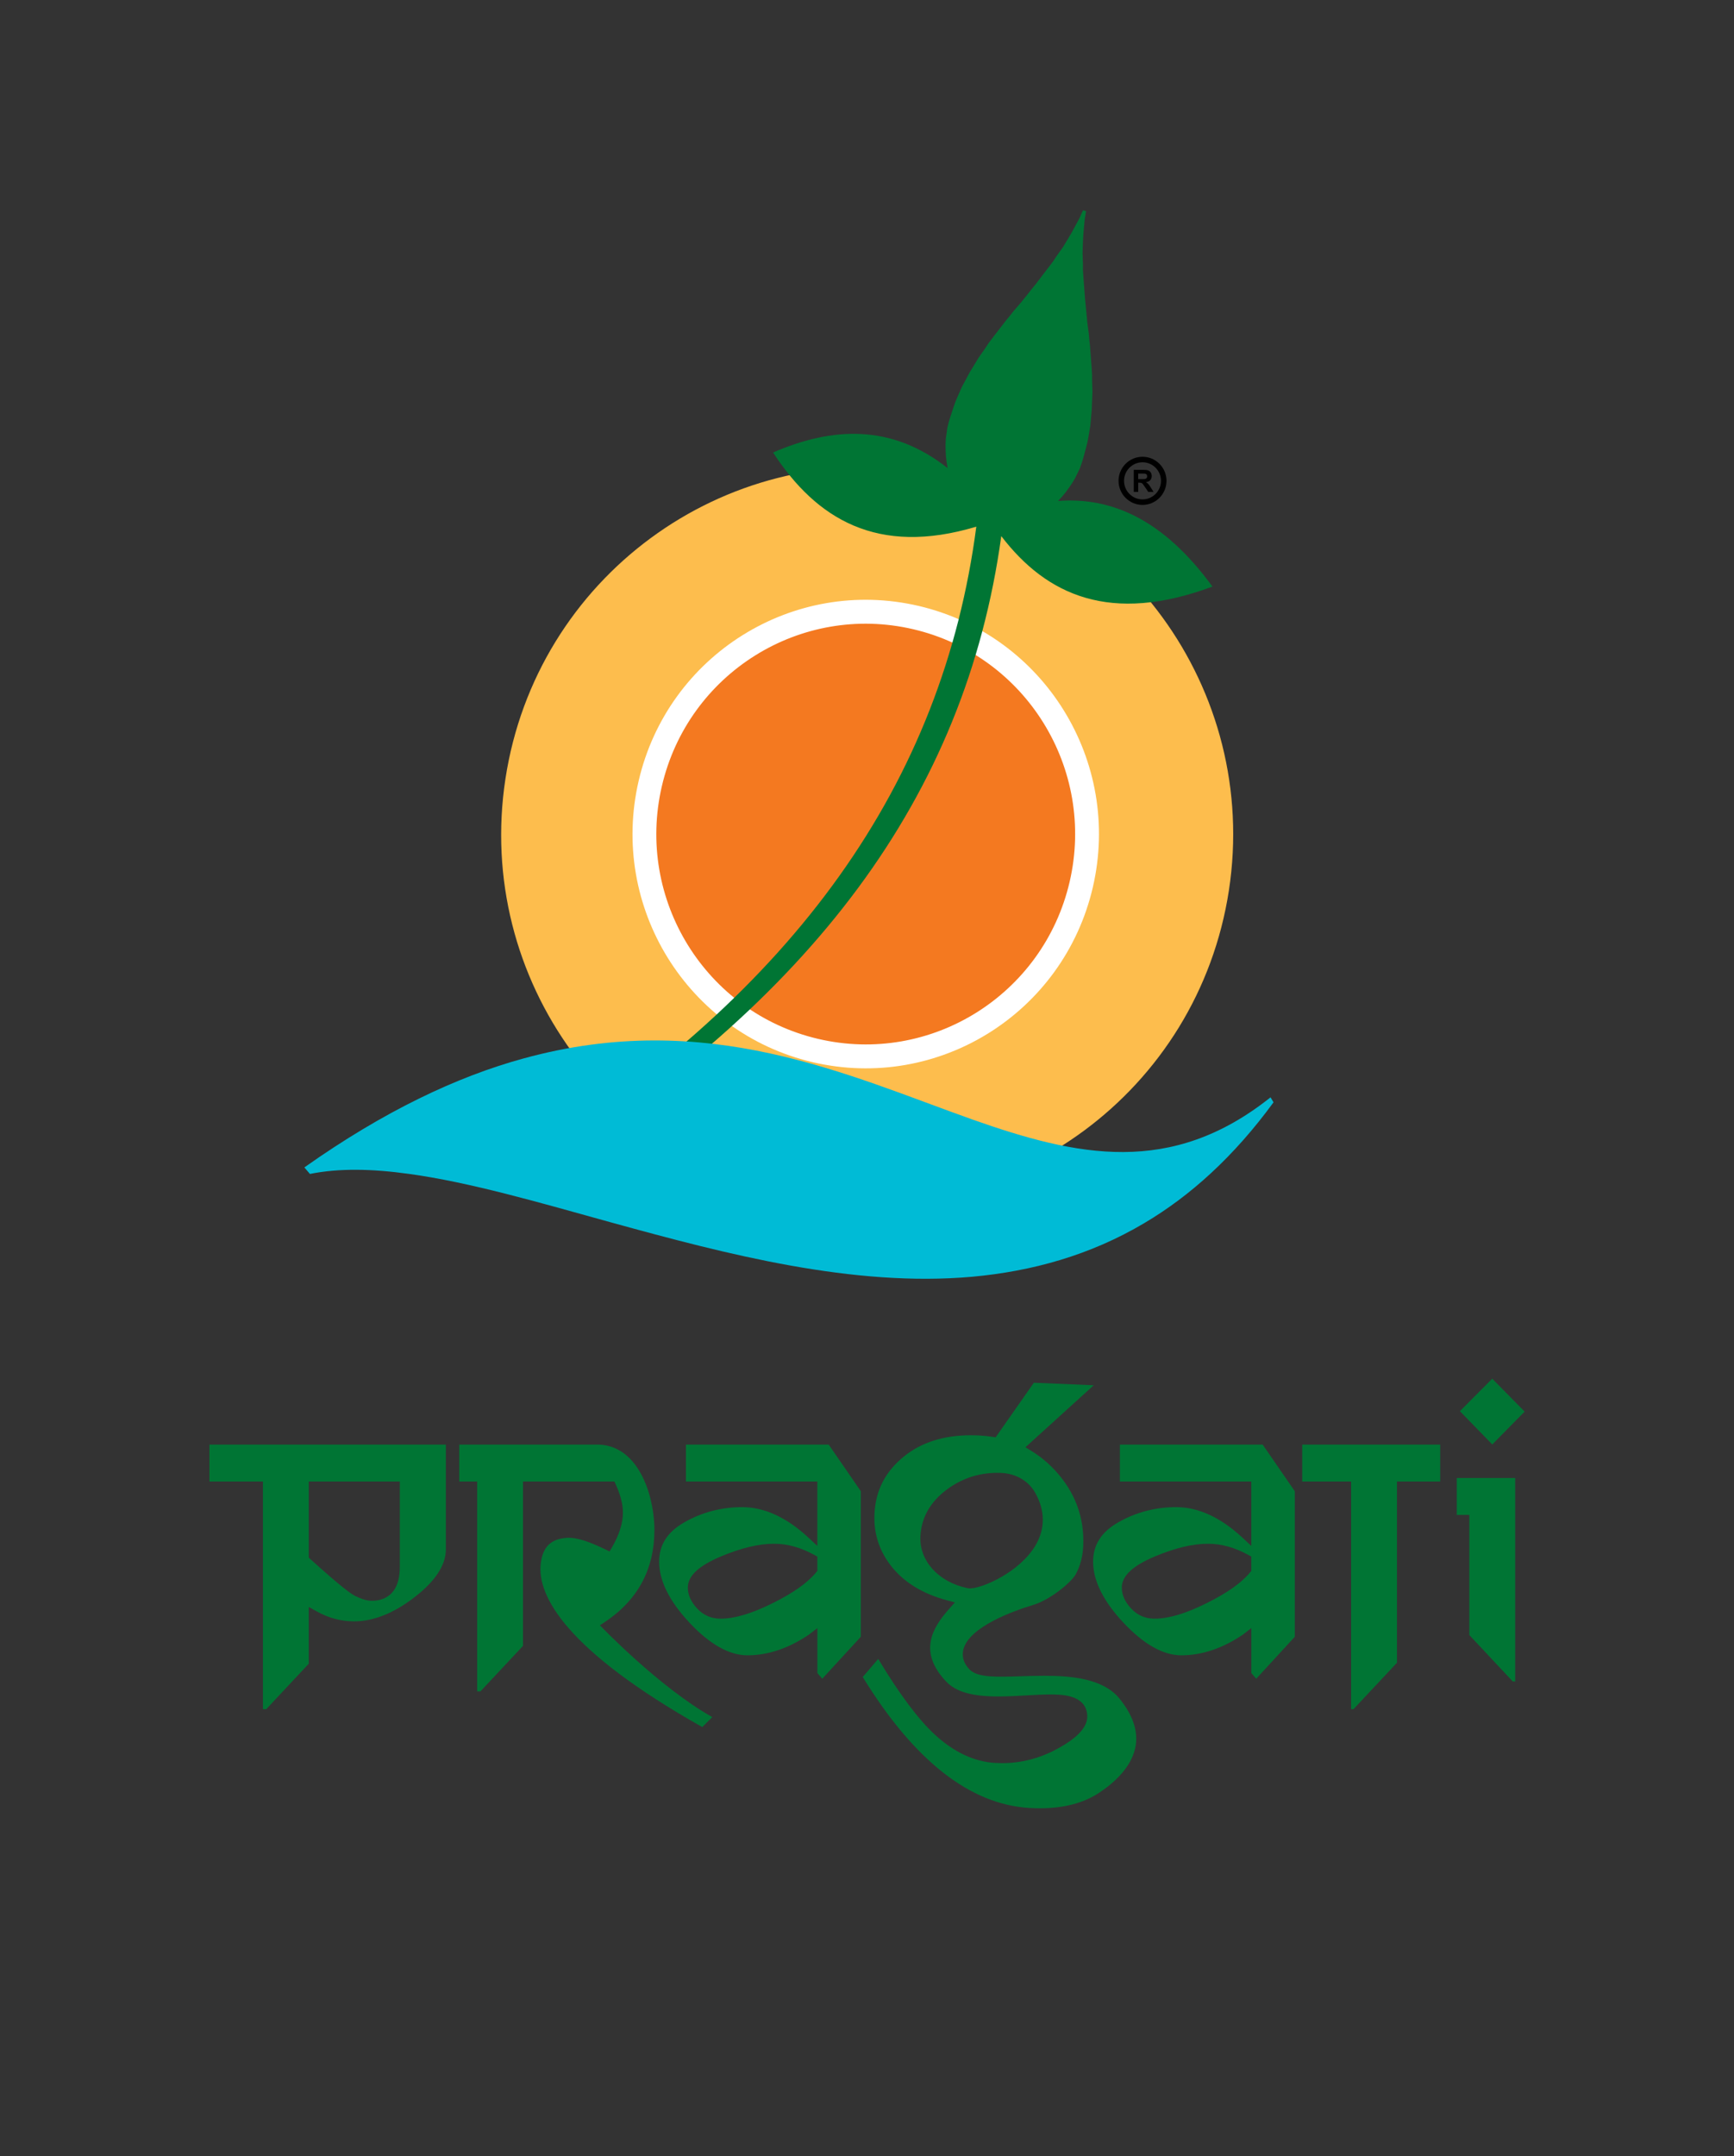 <svg xmlns="http://www.w3.org/2000/svg" width="247" height="307" viewBox="0 0 247 307" fill="none"><rect x="0" y="0" width="247" height="307" fill="#333333" stroke="none"/><g clip-path="url(#clip0)"><path d="M159.442 241.82C157.102 238.962 152.49 238.596 148.736 238.596C147.596 238.596 146.482 238.632 145.403 238.667C144.435 238.7 143.52 238.728 142.681 238.728C140.52 238.728 138.912 238.549 138.073 237.667C137.048 236.587 137.051 235.525 137.237 234.822C138.087 231.587 144.435 229.342 147.125 228.527C149.733 227.738 152.644 225.217 153.23 224.152C153.873 222.982 154.233 221.623 154.301 220.113C154.484 216.024 153.119 212.39 150.247 209.313C149.247 208.24 148.136 207.329 146.943 206.598L146.067 206.063L155.795 197.236L147.268 196.874L141.824 204.646L141.356 204.575C140.691 204.471 140.03 204.402 139.387 204.374C139.027 204.356 138.669 204.349 138.319 204.349C134.465 204.349 131.257 205.357 128.792 207.347C126.095 209.524 124.713 212.218 124.563 215.593C124.438 218.409 125.288 220.956 127.092 223.162C128.896 225.364 131.496 226.935 134.819 227.832L136.015 228.154L135.19 229.083C132.754 231.831 130.8 235.206 134.761 239.406C136.155 240.884 138.459 241.544 142.227 241.544C143.545 241.544 144.889 241.465 146.185 241.393C147.393 241.325 148.532 241.257 149.579 241.257C151.108 241.257 154.687 241.257 154.873 244.216C154.976 245.852 153.53 247.444 150.454 249.08C148.014 250.378 145.421 251.035 142.745 251.035C142.417 251.035 142.084 251.024 141.752 251.006C138.762 250.83 135.872 249.471 133.161 246.974C130.814 244.812 128.103 241.189 125.099 236.196L122.895 238.775C130.182 250.644 138.162 256.917 146.621 257.416C147.136 257.444 147.643 257.462 148.132 257.462C151.494 257.462 154.309 256.734 156.498 255.3C158.649 253.89 161.31 251.566 161.782 248.485C162.099 246.347 161.317 244.109 159.442 241.82ZM131.107 218.789C131.225 216.128 132.472 213.886 134.815 212.125C136.948 210.518 139.38 209.704 142.042 209.704C142.245 209.704 142.449 209.707 142.656 209.718C144.717 209.811 146.51 210.862 147.453 212.53C148.875 215.041 148.904 217.616 147.536 219.976C145.307 223.822 139.934 226.157 138.166 226.157C138.001 226.157 137.858 226.139 137.726 226.099C133.675 225.235 130.953 222.233 131.107 218.789Z" fill="#007534"></path><path d="M100.033 245.898C80.572 234.937 76.467 227.161 77.028 222.588C77.314 220.267 78.45 219.098 80.779 218.954C82.126 218.872 83.951 219.503 86.198 220.59L86.834 220.898L87.187 220.285C88.209 218.517 88.731 216.863 88.731 215.367C88.731 214.187 88.391 212.849 87.723 211.386L87.519 210.938H74.499V234.342L68.444 240.812H67.969V210.938H65.422V205.683H85.323C88.398 205.801 90.635 207.935 91.971 211.264C93.132 214.155 93.221 216.985 93.221 217.785C93.221 219.184 93.074 220.522 92.788 221.763L92.71 222.06C91.803 225.651 89.624 228.621 86.237 230.888L85.455 231.411C85.455 231.411 93.885 240.231 101.465 244.482L100.033 245.898Z" fill="#007534"></path><path d="M192.462 243.348V210.938H185.496V205.683H205.15V210.938H198.992V236.741L192.805 243.348H192.462Z" fill="#007534"></path><path d="M29.832 205.683V210.938H37.455V243.348H37.93L43.985 236.878V228.8L45.121 229.435C46.804 230.375 48.59 230.848 50.433 230.848C53.205 230.848 56.116 229.682 59.088 227.38C62.003 225.124 63.493 222.853 63.511 220.636V208.007V205.683H60.446H29.832ZM56.952 223.086C56.952 227.29 54.462 227.918 52.976 227.918C52.294 227.918 51.515 227.692 50.594 227.233C50.036 226.953 48.772 226.106 44.239 222.014L43.985 221.784V210.938H56.952V223.086Z" fill="#007534"></path><path d="M118.046 205.683H97.709V210.938H116.428V220.109L115.145 218.918C112.052 216.045 108.883 214.589 105.732 214.589C102.76 214.589 99.981 215.317 97.466 216.755C95.059 218.133 93.891 219.962 93.891 222.351C93.891 225.066 95.355 228.004 98.245 231.074C101.124 234.134 103.889 235.683 106.468 235.683C109.398 235.683 112.348 234.69 115.238 232.728L116.431 231.809V238.208L117.128 239.019L122.622 233.043V212.322L118.046 205.683ZM116.428 223.664L116.253 223.875C115.034 225.36 112.998 226.802 110.03 228.273C107.054 229.751 104.639 230.468 102.653 230.468C101.321 230.468 100.196 229.98 99.302 229.015C98.424 228.068 97.977 227.068 97.977 226.042C97.977 224.388 99.52 222.936 102.693 221.605C105.55 220.407 108.076 219.801 110.198 219.801H110.312C112.173 219.801 114.099 220.342 116.031 221.408L116.428 221.626V223.664Z" fill="#007534"></path><path d="M179.862 205.683H159.526V210.938H178.244V220.109L176.962 218.918C173.868 216.045 170.7 214.589 167.549 214.589C164.577 214.589 161.794 215.317 159.283 216.755C156.875 218.133 155.707 219.962 155.707 222.351C155.707 225.066 157.172 228.004 160.062 231.074C162.941 234.134 165.706 235.683 168.285 235.683C171.214 235.683 174.165 234.69 177.055 232.728L178.248 231.809V238.208L178.944 239.019L184.438 233.043V212.322L179.862 205.683ZM178.244 223.664L178.069 223.875C176.851 225.36 174.815 226.802 171.846 228.273C168.871 229.751 166.456 230.468 164.47 230.468C163.137 230.468 162.012 229.98 161.119 229.015C160.24 228.068 159.794 227.068 159.794 226.042C159.794 224.388 161.337 222.936 164.509 221.605C167.367 220.407 169.892 219.801 172.014 219.801H172.128C173.99 219.801 175.915 220.342 177.848 221.408L178.244 221.626V223.664Z" fill="#007534"></path><path d="M215.485 239.406L209.298 232.799V215.694H207.512V210.439H215.828V239.406H215.485Z" fill="#007534"></path><path d="M207.957 200.923L212.562 196.296L217.177 200.984L212.569 205.665L207.957 200.923Z" fill="#007534"></path><path d="M162.747 71.891C160.865 71.891 159.332 70.352 159.332 68.462C159.332 66.572 160.865 65.033 162.747 65.033C164.63 65.033 166.162 66.572 166.162 68.462C166.159 70.352 164.63 71.891 162.747 71.891ZM162.747 65.818C161.297 65.818 160.114 67.005 160.114 68.462C160.114 69.918 161.297 71.105 162.747 71.105C164.197 71.105 165.376 69.918 165.376 68.462C165.376 67.005 164.197 65.818 162.747 65.818Z" fill="black"></path><path d="M162.132 68.221H162.6C162.904 68.221 163.093 68.211 163.168 68.182C163.243 68.157 163.3 68.114 163.343 68.049C163.386 67.985 163.408 67.909 163.408 67.812C163.408 67.709 163.379 67.622 163.325 67.558C163.268 67.493 163.19 67.454 163.086 67.436C163.036 67.429 162.882 67.425 162.625 67.425H162.132V68.221ZM161.5 70.033V66.894H162.829C163.161 66.894 163.404 66.923 163.558 66.98C163.711 67.038 163.833 67.135 163.922 67.282C164.011 67.425 164.058 67.59 164.058 67.777C164.058 68.013 163.99 68.207 163.85 68.361C163.711 68.516 163.504 68.612 163.233 68.652C163.368 68.731 163.483 68.82 163.572 68.914C163.661 69.01 163.779 69.179 163.933 69.423L164.315 70.036H163.561L163.104 69.355C162.94 69.111 162.829 68.957 162.772 68.892C162.711 68.828 162.647 68.785 162.582 68.76C162.514 68.738 162.411 68.724 162.264 68.724H162.136V70.033H161.5Z" fill="black"></path><path fill-rule="evenodd" clip-rule="evenodd" d="M71.999 110.876C76.368 82.303 102.977 62.694 131.437 67.084C159.893 71.471 179.422 98.193 175.053 126.769C170.681 155.342 144.064 174.947 115.608 170.557C87.148 166.167 67.626 139.449 71.999 110.876Z" fill="#FDBD4D"></path><path fill-rule="evenodd" clip-rule="evenodd" d="M90.974 111.177C95.143 93.243 113 82.092 130.868 86.274C148.733 90.46 159.835 108.394 155.67 126.328C151.498 144.269 133.64 155.414 115.772 151.235C97.911 147.053 86.805 129.119 90.974 111.177Z" fill="white"></path><path fill-rule="evenodd" clip-rule="evenodd" d="M94.275 111.952C98.015 95.851 114.051 85.836 130.094 89.592C146.133 93.351 156.103 109.452 152.363 125.557C148.619 141.665 132.584 151.673 116.541 147.917C100.505 144.162 90.531 128.06 94.275 111.952Z" fill="#F47920"></path><path fill-rule="evenodd" clip-rule="evenodd" d="M150.714 71.328L151.293 70.707L151.814 70.072L152.307 69.391L152.754 68.731L153.172 68.024L153.504 67.335L153.84 66.643L154.1 65.89L154.322 65.165L154.726 63.666L154.919 62.888L155.058 62.142L155.315 60.592L155.454 59.014L155.519 58.243L155.547 57.457L155.612 55.854L155.565 54.215L155.562 53.383L155.515 52.576L155.39 50.911L155.265 49.247L155.176 48.433L155.101 47.576L154.886 45.929L154.726 44.258L154.643 43.404L154.561 42.586L154.436 40.922L154.315 39.261L154.258 38.454L154.261 37.622L154.204 36.023L154.261 34.416L154.304 33.594L154.365 32.823L154.508 31.241L154.704 30.058L154.261 29.95L153.786 31.023L153.032 32.418L152.664 33.099L152.247 33.806L151.418 35.18L150.489 36.482L150.032 37.177L149.546 37.827L148.531 39.143L147.535 40.459L147.013 41.094L146.481 41.769L145.431 43.074L144.348 44.33L143.816 45.004L143.295 45.635L142.276 46.952L141.262 48.272L140.776 48.917L140.319 49.613L139.383 50.951L138.551 52.325L138.143 52.992L137.776 53.673L137.025 55.069L136.389 56.503L136.097 57.206L135.829 57.959L135.343 59.437L135.128 60.162L134.936 60.937L134.836 61.697L134.728 62.457L134.689 63.279L134.7 64.075L134.739 64.918L134.832 65.736L134.978 66.615L134.989 66.654C127.012 60.355 118.618 60.754 110.116 64.427C116.282 73.871 124.951 79.226 139.069 74.986C134.293 111.511 113.27 140.998 74.805 165.105L76.326 166.934C115.496 142.386 137.493 113.631 142.627 76.331C149.103 84.793 158.209 88.91 172.708 83.519C165.721 73.935 158.312 70.746 150.714 71.328Z" fill="#007534"></path><path fill-rule="evenodd" clip-rule="evenodd" d="M180.982 156.239C166.814 167.526 153.447 164.668 138.533 159.402C120.794 153.111 100.768 143.498 74.555 150.708C65.078 153.301 54.701 158.204 43.355 166.217C43.616 166.526 43.881 166.834 44.145 167.146C48.299 166.307 53.043 166.414 58.219 167.135C66.875 168.315 76.738 171.192 87.144 174.076C103.586 178.602 121.522 183.294 138.49 181.784C146.957 181.009 155.255 178.746 163.01 174.14C169.59 170.249 175.788 164.642 181.407 156.949L180.982 156.239Z" fill="#00BBD6"></path></g><defs><clipPath id="clip0"><rect width="247" height="307" fill="white"></rect></clipPath></defs></svg>